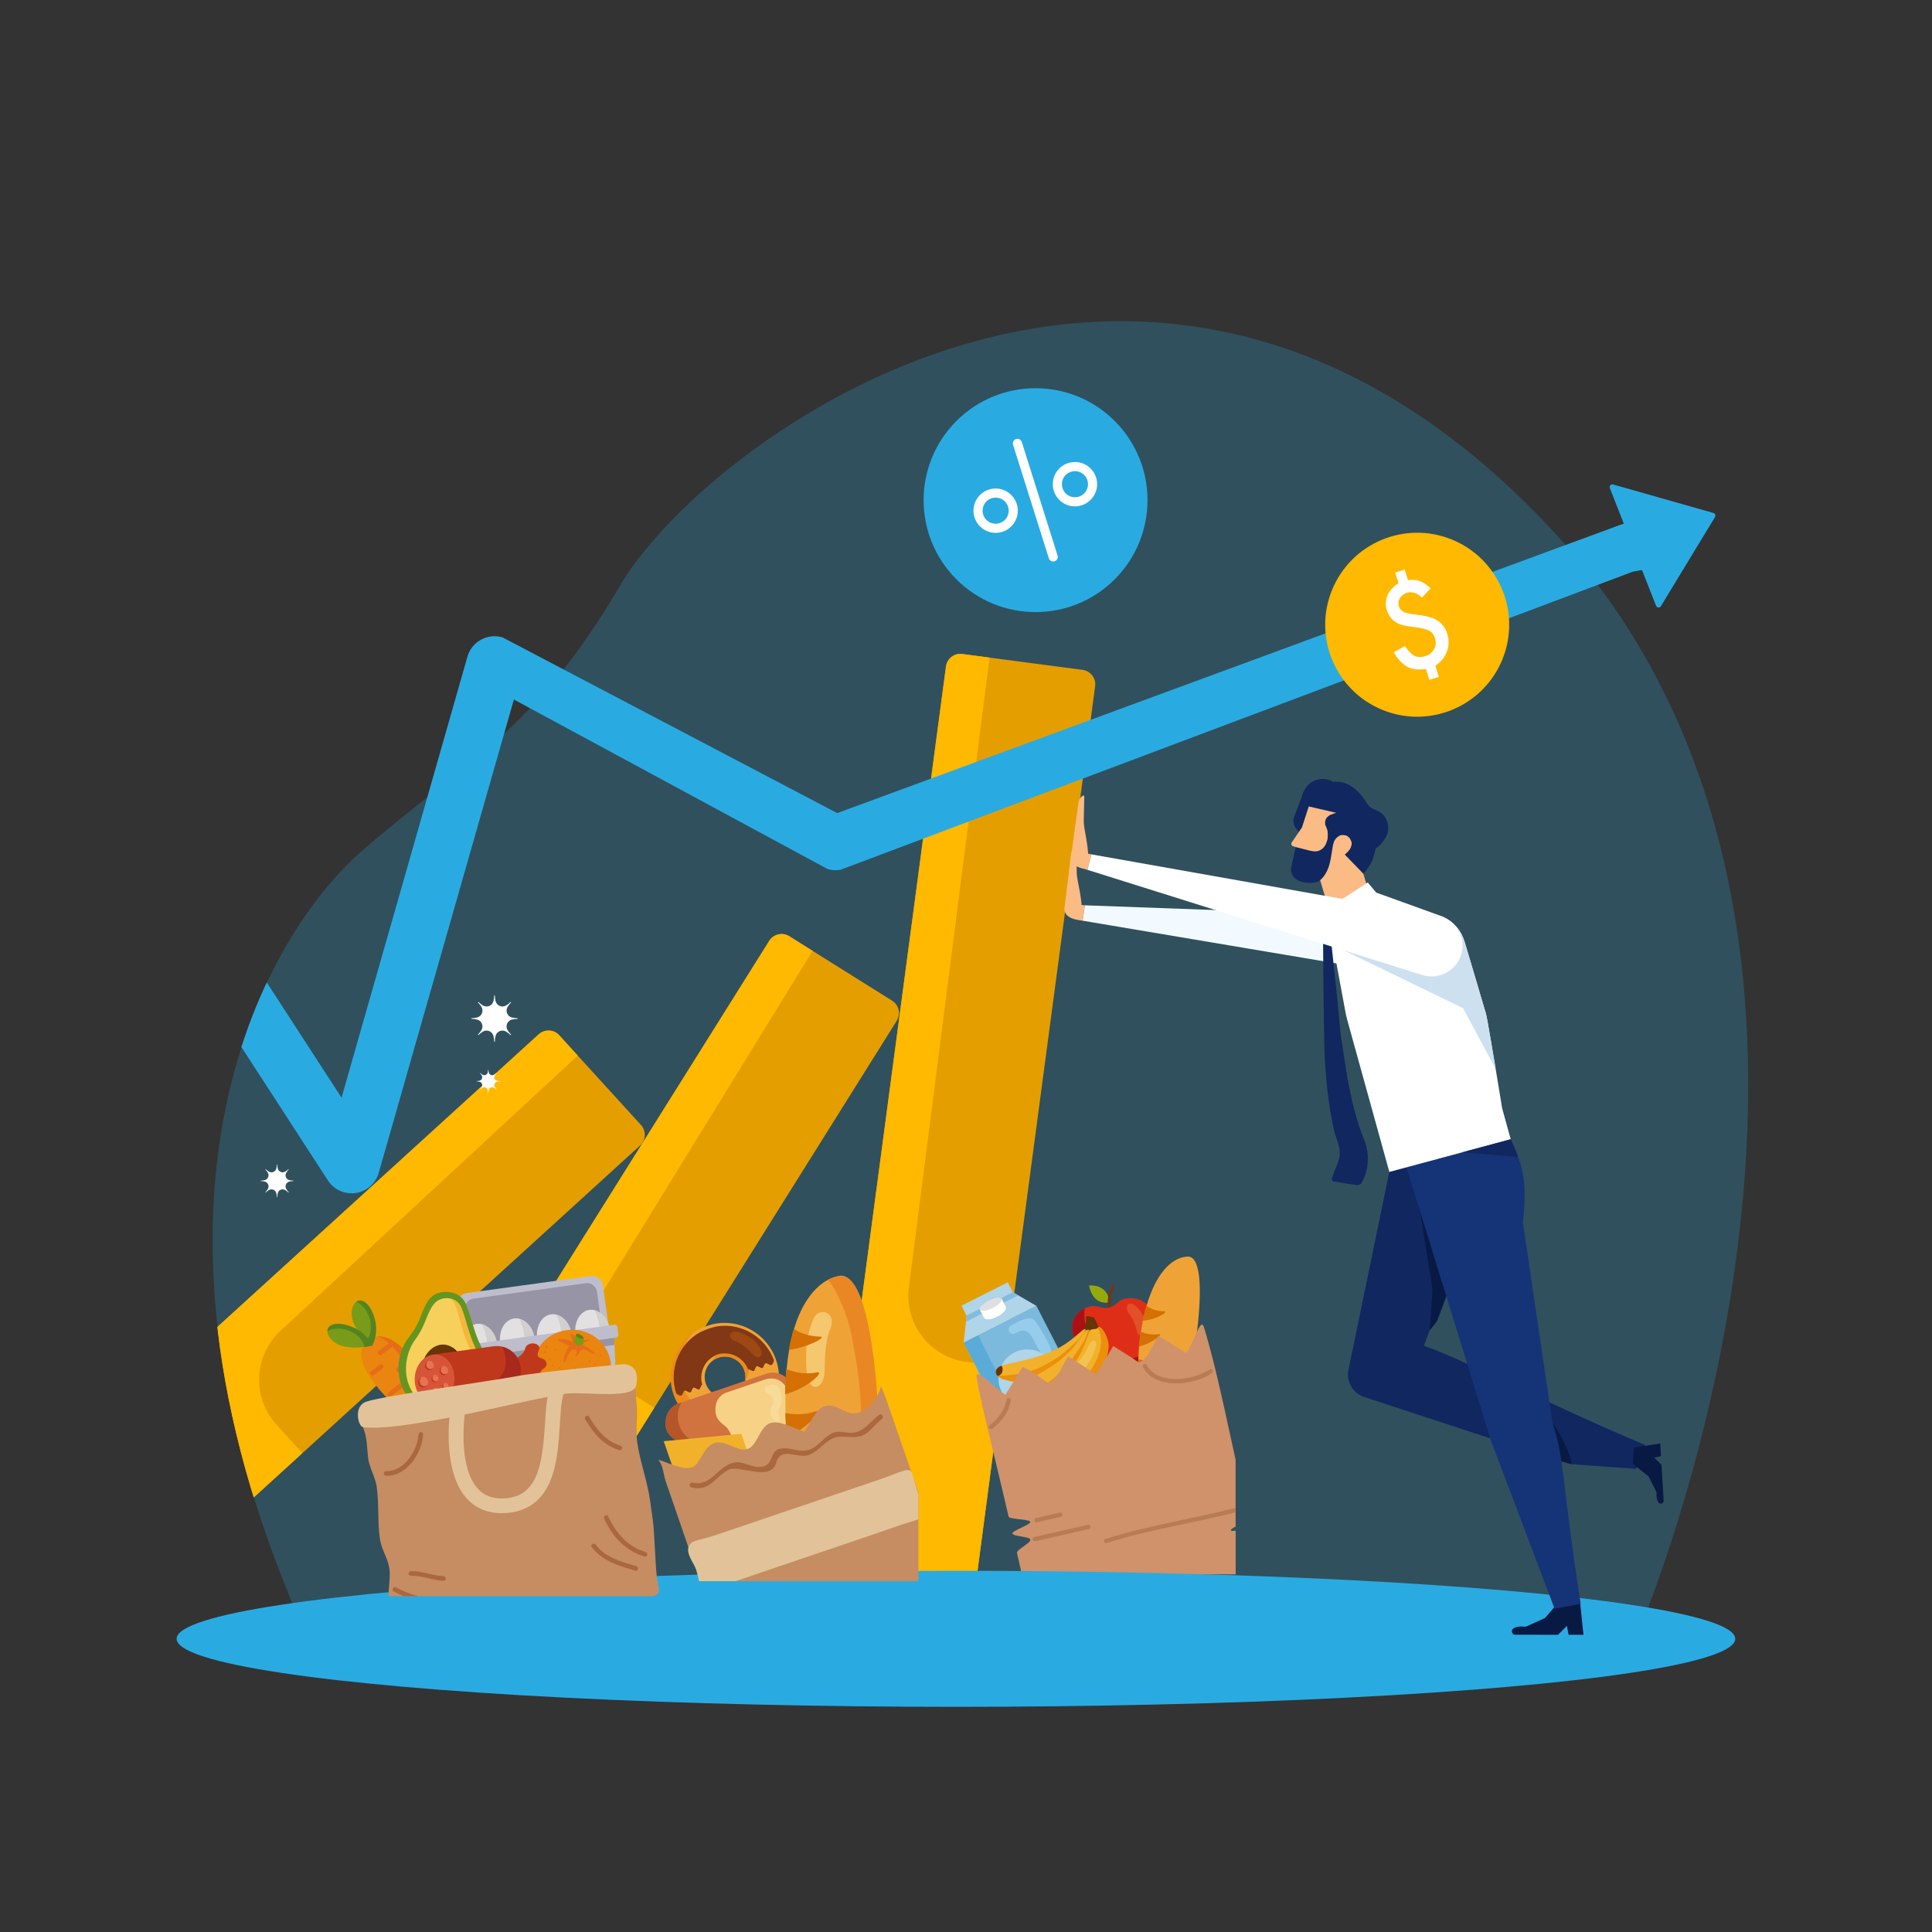 <?xml version="1.0" encoding="UTF-8"?><svg xmlns="http://www.w3.org/2000/svg" xmlns:xlink="http://www.w3.org/1999/xlink" viewBox="0 0 1000 1000"><rect x="0" y="0" width="1000" height="1000" fill="#333333" stroke="none"/><defs><style>.cls-1{fill:#f7d286;}.cls-1,.cls-2,.cls-3,.cls-4,.cls-5,.cls-6,.cls-7,.cls-8,.cls-9,.cls-10,.cls-11,.cls-12,.cls-13,.cls-14,.cls-15,.cls-16,.cls-17,.cls-18,.cls-19,.cls-20,.cls-21,.cls-22,.cls-23,.cls-24,.cls-25,.cls-26,.cls-27,.cls-28,.cls-29,.cls-30,.cls-31,.cls-32,.cls-33,.cls-34,.cls-35,.cls-36,.cls-37,.cls-38,.cls-39,.cls-40,.cls-41,.cls-42,.cls-43,.cls-44,.cls-45,.cls-46,.cls-47,.cls-48,.cls-49,.cls-50,.cls-51,.cls-52,.cls-53,.cls-54,.cls-55,.cls-56,.cls-57,.cls-58,.cls-59,.cls-60,.cls-61,.cls-62,.cls-63{stroke-width:0px;}.cls-2{fill:#ab673e;}.cls-3{fill:#e25029;}.cls-4{fill:#fffffc;}.cls-64{clip-path:url(#clippath);}.cls-5{fill:#cf926b;}.cls-6{fill:none;}.cls-7{fill:#153477;}.cls-8{fill:#84bbdd;}.cls-9{fill:#fabb85;}.cls-10{fill:#ea8725;}.cls-11{fill:#522100;}.cls-12{fill:#081a44;}.cls-13,.cls-50,.cls-57{fill:#fff;}.cls-13,.cls-65{isolation:isolate;}.cls-14{fill:#ffb900;}.cls-15{fill:#a7281c;}.cls-16{fill:#783312;}.cls-17{fill:#f3b83b;}.cls-18{fill:#823815;}.cls-19{fill:#b0d4e8;}.cls-20{fill:#dedfe1;}.cls-21{fill:#a8bbbf;}.cls-22{fill:#e56d18;}.cls-23{fill:#ab1015;}.cls-24{fill:#673506;}.cls-25{fill:#799b1a;}.cls-26{fill:#b87c53;}.cls-27{fill:#f5c76e;}.cls-28{fill:#b45628;}.cls-29{fill:#f2b12b;}.cls-30{fill:#649521;}.cls-31{fill:#5aabd7;}.cls-32{fill:#112760;}.cls-33{fill:#e2c399;}.cls-34{fill:#df2e18;}.cls-35{fill:#e59e00;}.cls-36{fill:#97cdec;}.cls-37{fill:#ed8a1a;}.cls-38{fill:#d2cfcf;}.cls-39{fill:#9c4913;}.cls-40{fill:#f4c24f;}.cls-41{fill:#c58d61;}.cls-42{fill:#f3faff;}.cls-43{fill:#9794a5;}.cls-44{fill:#e87251;}.cls-45{fill:#cde0ef;mix-blend-mode:multiply;}.cls-46{fill:#f7db98;}.cls-47{fill:#7bb9dd;}.cls-48{fill:#55831f;}.cls-49{fill:#f7d05c;}.cls-50{fill-rule:evenodd;}.cls-51{fill:#efa336;}.cls-52{fill:#bebdcc;}.cls-53,.cls-62{fill:#29abe2;}.cls-54{fill:#96a90c;}.cls-55{fill:#c0381c;}.cls-56{fill:#d65538;}.cls-58{fill:#eb8f0d;}.cls-59{fill:#d0733e;}.cls-60{fill:#e2e0e0;}.cls-61{fill:#ea850f;}.cls-62{opacity:.25;}.cls-63{fill:#d57005;}</style><clipPath id="clippath"><path class="cls-6" d="M846.52,848.24s3.39,6.4,7.16-3.5c1.7-4.45,3.88,6.82,19.41-3.06,6.53-4.16-9.16-40.49-6.17-49.95,4.88-15.44,10.12-33.58,15.1-53.79.97-3.92,31.34,17.16,32.02,13.03,4.59-27.88-27.05-34.31-26.03-39.08,19.47-91.28,29.87-214.56-14.24-325.35-6.08-15.26,31.8-110.05,17.8-124.63-67.76-70.59-70.94,30.46-92.46,7.99-205.86-215.01-434.94-40.42-477.96,32.71-9.1,15.47-17.71,28.34-26.12,39.43-9.66,12.74-26.87-26.24-48.4-23.06s-18.71,77.65-28.16,95.74c-5.58,10.67-19.48,15.55-30.39,24.96-55.2,47.64-128.5,188.11-28.84,408.56,385.36-.57,687.29,0,687.29,0Z"/></clipPath></defs><g class="cls-65"><g id="Layer_1"><path class="cls-62" d="M846.62,848.25s158.45-363.32-47.41-578.33c-205.86-215.01-434.94-40.42-477.96,32.71-44.85,76.23-77.88,89.42-133.07,137.06-55.2,47.64-128.5,188.11-28.84,408.56,385.36-.57,687.29,0,687.29,0Z"/><g class="cls-64"><path class="cls-57" d="M267.93,527.02c-1.04,0-2.04-.13-3-.38-1.11-.29-2.02-1.08-2.45-2.14-.44-1.06-.36-2.26.22-3.25.5-.86,1.12-1.66,1.85-2.4l-.24-.24c-.73.73-1.54,1.35-2.4,1.85-.99.58-2.19.66-3.25.22-1.06-.44-1.85-1.35-2.14-2.46-.25-.96-.38-1.96-.38-3h-.35c0,1.04-.13,2.04-.38,3-.29,1.11-1.08,2.02-2.14,2.45-1.06.44-2.26.36-3.25-.22-.86-.5-1.66-1.12-2.4-1.85l-.24.24c.73.73,1.35,1.54,1.85,2.4.58.99.66,2.19.22,3.25-.44,1.06-1.35,1.85-2.46,2.14-.96.25-1.96.38-3,.38v.35c1.04,0,2.04.13,3,.38,1.11.29,2.02,1.08,2.45,2.14.44,1.06.36,2.26-.22,3.25-.5.86-1.12,1.66-1.85,2.4l.24.24c.73-.73,1.54-1.35,2.4-1.85.99-.58,2.19-.66,3.25-.22s1.85,1.35,2.14,2.46c.25.96.38,1.96.38,3h.35c0-1.04.13-2.04.38-3,.29-1.11,1.08-2.02,2.14-2.45,1.06-.44,2.26-.36,3.25.22.86.5,1.66,1.12,2.4,1.85l.24-.24c-.73-.73-1.35-1.54-1.85-2.4-.58-.99-.66-2.19-.22-3.25.44-1.06,1.35-1.85,2.46-2.14.96-.25,1.96-.38,3-.38v-.35Z"/><path class="cls-57" d="M151.84,611.08c-.73,0-1.44-.09-2.11-.27-.78-.2-1.42-.76-1.73-1.51-.31-.74-.25-1.59.15-2.29.35-.6.79-1.17,1.3-1.69l-.17-.17c-.52.52-1.08.95-1.69,1.3-.7.41-1.54.46-2.29.15s-1.3-.95-1.51-1.73c-.18-.67-.27-1.38-.27-2.11h-.24c0,.73-.09,1.44-.27,2.11-.2.78-.76,1.42-1.51,1.73-.74.31-1.59.25-2.29-.15-.6-.35-1.17-.79-1.69-1.3l-.17.17c.52.52.95,1.08,1.3,1.69.41.7.46,1.54.15,2.29-.31.74-.95,1.3-1.73,1.51-.67.18-1.38.27-2.11.27v.24c.73,0,1.44.09,2.11.27.78.2,1.42.76,1.73,1.51s.25,1.59-.15,2.29c-.35.6-.79,1.17-1.3,1.69l.17.17c.52-.52,1.08-.95,1.69-1.3.7-.41,1.54-.46,2.29-.15s1.3.95,1.51,1.73c.18.67.27,1.38.27,2.11h.24c0-.73.09-1.44.27-2.11.2-.78.76-1.42,1.51-1.73.74-.31,1.59-.25,2.29.15.6.35,1.17.79,1.69,1.3l.17-.17c-.52-.52-.95-1.08-1.3-1.69-.41-.7-.46-1.54-.15-2.29.31-.74.95-1.3,1.73-1.51.67-.18,1.38-.27,2.11-.27v-.24Z"/><path class="cls-35" d="M560.36,346.73c4.13.55,7.03,4.32,6.48,8.45l-46.94,352.38-16.47,124.68c-.55,4.13-4.34,7.03-8.47,6.48l-62.28-8.22c-4.13-.55-7.03-4.34-6.48-8.47l63.43-477.04c.55-4.13,4.32-7.03,8.45-6.48l14.11,1.87,48.17,6.35Z"/><path class="cls-14" d="M519.91,707.56l-16.47,124.68c-.55,4.13-4.34,7.03-8.47,6.48l-62.28-8.22c-4.13-.55-7.03-4.34-6.48-8.47l63.43-477.04c.55-4.13,4.32-7.03,8.45-6.48l14.11,1.87-41.77,326.11c-2.32,18.78,10.91,35.92,29.67,38.42l19.81,2.64Z"/><path class="cls-35" d="M461.77,517.96c3.53,2.21,4.6,6.85,2.39,10.38l-125.51,200.35-66.78,106.57c-2.21,3.53-6.87,4.59-10.4,2.38l-53.24-33.35c-3.53-2.21-4.59-6.87-2.38-10.4l192.3-306.89c2.21-3.53,6.85-4.6,10.38-2.39l12.06,7.56,41.18,25.78Z"/><path class="cls-14" d="M338.65,728.68l-66.78,106.57c-2.21,3.53-6.87,4.59-10.4,2.38l-53.24-33.35c-3.53-2.21-4.59-6.87-2.38-10.4l192.3-306.89c2.21-3.53,6.85-4.6,10.38-2.39l12.06,7.56-109.89,178.6c-9.91,16.11-5,37.21,11.02,47.27l16.92,10.64Z"/><path class="cls-35" d="M331.78,582.29c2.8,3.08,2.59,7.84-.49,10.64l-174.77,159.21-92.98,84.68c-3.08,2.8-7.85,2.57-10.65-.51l-42.31-46.44c-2.8-3.08-2.57-7.85.5-10.65l267.75-243.86c3.08-2.8,7.84-2.59,10.64.49l9.58,10.53,32.72,35.91Z"/><path class="cls-14" d="M156.51,752.14l-92.98,84.68c-3.08,2.8-7.85,2.57-10.65-.51l-42.31-46.44c-2.8-3.08-2.57-7.85.5-10.65l267.75-243.86c3.08-2.8,7.84-2.59,10.64.49l9.58,10.53-153.88,142.46c-13.88,12.85-14.82,34.49-2.1,48.5l13.44,14.8Z"/><path class="cls-57" d="M258.71,559.56c-.52,0-1.02-.07-1.5-.19-.55-.15-1.01-.54-1.23-1.07-.22-.53-.18-1.13.11-1.62.25-.43.56-.83.92-1.2l-.12-.12c-.37.37-.77.67-1.2.92-.49.29-1.1.33-1.62.11s-.92-.67-1.07-1.23c-.13-.48-.19-.98-.19-1.5h-.17c0,.52-.07,1.02-.19,1.5-.15.55-.54,1.01-1.07,1.23-.53.22-1.13.18-1.62-.11-.43-.25-.83-.56-1.2-.92l-.12.12c.37.37.67.77.92,1.2.29.49.33,1.1.11,1.62s-.67.92-1.23,1.07c-.48.13-.98.19-1.5.19v.17c.52,0,1.02.07,1.5.19.55.15,1.01.54,1.23,1.07.22.53.18,1.13-.11,1.62-.25.43-.56.83-.92,1.2l.12.12c.37-.37.77-.67,1.2-.92.49-.29,1.1-.33,1.62-.11.53.22.92.67,1.07,1.23.13.48.19.98.19,1.5h.17c0-.52.07-1.02.19-1.5.15-.55.54-1.01,1.07-1.23.53-.22,1.13-.18,1.62.11.43.25.83.56,1.2.92l.12-.12c-.37-.37-.67-.77-.92-1.2-.29-.49-.33-1.1-.11-1.62.22-.53.67-.92,1.23-1.07.48-.13.98-.19,1.5-.19v-.17Z"/><path class="cls-53" d="M-46.53,495.15l124.58-56.36c6.58-3,14.35-.7,18.28,5.35l80.45,124.03,22.39-78.44,5.92-20.7,36.85-129.13c1.07-3.74,3.58-6.89,6.99-8.78,3.43-1.87,7.44-2.32,11.18-1.21l173.23,90.95,427.4-157.32,5,28.77-9.75,1.69-8.16,1.42-2.61.45-410.23,154.34c-2.2.39-4.46.25-6.62-.39l-162.39-87.76-40.48,141.77-5.92,20.68-9.77,34.25-5.24,18.4-8.55,29.9c-1.56,5.51-6.21,9.6-11.88,10.43-.72.12-1.44.16-2.16.16-4.91,0-9.54-2.45-12.25-6.66l-11.31-17.44-8.72-13.45-71.06-109.55-128.16,58"/><path class="cls-53" d="M887.69,267.58c.23-.37.26-.83.11-1.23-.16-.4-.5-.71-.91-.83l-51.99-14.76c-.51-.14-1.05.01-1.41.4-.35.39-.46.95-.26,1.44l23.95,60.96c.19.49.65.83,1.17.88.53.05,1.03-.21,1.31-.66l28.05-46.2Z"/></g><path class="cls-47" d="M536.39,675.78l27.8,54.26c.5.99.11,2.2-.89,2.7l-34.05,17.18c-.99.5-2.21.11-2.72-.88l-27.8-54.27,37.66-19Z"/><path class="cls-36" d="M539.46,700.72c-2.12-1.89-3.55-5.94-5.78-9.42-2.23-3.47-5.04-2.89-8.13-1.22-3.1,1.68-4.65-2.74-2.39-3.9,1.52-.78,9.42-5.87,12.18-2.89,2.77,2.98,7.81,12.48,8.59,14.89.78,2.41-1.77,4.93-4.47,2.53Z"/><polygon class="cls-19" points="500.33 681.04 524.32 668.94 521.64 663.71 497.66 675.81 500.33 681.04"/><path class="cls-31" d="M506.35,690.93c2.36,5.42,15.3,30.9,20.04,37.41,4.26,5.85,8.59,8.34,15.5,5.74,6.7-2.52,13.1-6.15,19.49-9.51l2.81,5.47c.5.99.11,2.2-.89,2.7l-34.05,17.18c-.99.5-2.21.11-2.72-.88l-27.8-54.27,7.62-3.84Z"/><polygon class="cls-19" points="498.8 694.88 536.39 675.88 524.26 668.85 500.3 680.97 498.8 694.88"/><polygon class="cls-8" points="499.96 684.15 500.3 680.97 524.26 668.85 527.06 670.47 499.96 684.15"/><path class="cls-4" d="M509.24,682.01c.67,1.32,3.76,1.1,6.89-.48,3.13-1.58,5.13-3.93,4.45-5.24-.67-1.31-3.76-1.1-6.89.48-3.13,1.58-5.12,3.93-4.45,5.25Z"/><polygon class="cls-4" points="509.2 681.92 520.5 676.22 518.45 672.2 507.14 677.9 509.2 681.92"/><path class="cls-20" d="M507.17,677.95c.55,1.06,3.51.65,6.64-.93,3.12-1.58,5.21-3.72,4.67-4.78-.55-1.06-3.52-.65-6.64.92-3.13,1.58-5.21,3.72-4.67,4.78Z"/><path class="cls-19" d="M518.54,720.64c3.9,7.62,13.12,10.74,20.58,6.97,7.47-3.77,10.36-12.99,6.46-20.61-3.9-7.62-13.12-10.74-20.58-6.97-7.47,3.77-10.36,12.99-6.45,20.61Z"/><path class="cls-54" d="M574.43,674.02s-8.35,2.66-10.77-8.62c0,0,9.31-1.37,10.77,8.62Z"/><path class="cls-16" d="M574.9,679.94l.22-.03c.39-.12.61-.53.49-.92-.03-.08-2.31-7.65,1.42-13.03.23-.33.15-.79-.19-1.02-.33-.23-.8-.15-1.03.19-4.14,5.97-1.72,13.97-1.61,14.3.1.32.39.52.71.52Z"/><path class="cls-34" d="M568.15,676.26c3.24,1.04,5,.75,5.76.58.76-.17,2.65-.64,5.04-3.04,3.06-3.06,16.52-3.7,17.89,8.69,1.36,12.4-4.6,23.78-8.85,24.93-2.89.79-10.23,2.46-13.18,3.01-4.34.8-14.7-6.86-18.92-18.6-4.22-11.74,7.51-17.09,12.27-15.57Z"/><path class="cls-23" d="M561.42,677.24c-.91,6.9,1.46,14.44,5.89,19.63,6.74,7.89,18.11,8.03,26.78,3.28-1.81,4.01-4.14,6.74-6.11,7.27-2.89.79-10.23,2.46-13.18,3.01-4.34.8-14.7-6.86-18.92-18.6-2.72-7.55,1.16-12.45,5.54-14.59Z"/><path class="cls-3" d="M593.94,687.29s-.22-5.86-6.08-11.19c-3.41-3.1-6-.22-3.8,3.25,1.22,1.93,3.5,4.99,4.4,9.79.75,4.01,6.36,1.21,5.48-1.86Z"/><path class="cls-24" d="M560.29,688.69s1.86-2.45,2.02-5.74c.15-3.3,2.04-.45,3.03.01,1,.47.06,3.78.26,6.05.2,2.26-2.51.83-5.31-.32Z"/><path class="cls-29" d="M560.6,688.33c-9.25,7.85-14.1,12.7-39.82,17.79-6.68,1.32-6.93,6.21-1.15,7.87,5.12,1.47,29.81,7.83,45.16-14.48,2.52-3.65,2.32-11.75.23-10.71-1.36.68-3.07-1.62-4.42-.48Z"/><path class="cls-58" d="M524.77,711.5c5.18-.62,10.11-1.99,14.77-4.32,4.46-2.23,8.81-4.81,12.49-8.19,3.35-3.07,7.34-6,9.41-10.12.15-.29.22-.57.25-.85,1.11.15,2.31,1.28,3.32.78,2.09-1.05,2.29,7.05-.23,10.71-15.35,22.31-40.03,15.95-45.16,14.48-1.57-.45-2.69-1.14-3.36-1.93,2.89.07,5.84-.24,8.5-.56Z"/><path class="cls-24" d="M518.4,710.89c-.51.61-1.18,1.1-1.93,1.39-1.82-1.59-1.35-4.28,1.84-5.38.96.75.72,3.23.09,3.98Z"/><path class="cls-24" d="M561.66,689.36s1.25-2.95.56-6.32c-.7-3.38,1.94-.98,3.07-.76,1.13.22,1.03,3.81,1.82,6.05.79,2.24-2.32,1.48-5.45,1.03Z"/><path class="cls-29" d="M561.88,688.92c-7.34,10.29-11,16.43-35.7,28.1-6.42,3.03-5.42,8.04.86,8.25,5.57.19,32.18.36,41.97-26.11,1.61-4.33-.68-12.48-2.53-10.89-1.2,1.03-3.53-.85-4.59.64Z"/><path class="cls-58" d="M531.6,721.46c5.08-1.94,9.71-4.58,13.84-8.12,3.94-3.39,7.68-7.11,10.53-11.46,2.6-3.95,5.88-7.93,6.92-12.62.08-.33.08-.63.03-.92,1.16-.13,2.67.71,3.56-.05,1.85-1.59,4.14,6.56,2.53,10.89-9.79,26.46-36.4,26.3-41.97,26.11-1.7-.06-3.01-.47-3.89-1.1,2.94-.67,5.85-1.73,8.46-2.72Z"/><path class="cls-24" d="M524.99,722.45c-.36.74-.92,1.41-1.59,1.9-2.25-1.15-2.46-3.99.48-5.9,1.17.51,1.56,3.09,1.12,4.01Z"/><path class="cls-24" d="M563.93,689.5s.44-3.17-1.12-6.25c-1.55-3.09,1.62-1.45,2.77-1.52,1.14-.08,1.99,3.41,3.34,5.38,1.34,1.96-1.86,2.02-4.99,2.39Z"/><path class="cls-29" d="M564.03,689.02c-4.4,11.83-6.32,18.7-27.13,36.34-5.4,4.58-3.13,9.16,2.99,7.75,5.42-1.25,31.17-7.95,33.69-36.03.41-4.59-3.92-11.88-5.29-9.87-.89,1.31-3.63.09-4.27,1.8Z"/><path class="cls-58" d="M544.26,729.45c5.26-3.62,10.17-7.85,14.46-12.57,6.56-7.22,14.75-19.68,9.53-29.61l.04-.05c1.37-2.01,5.93,5.44,5.51,10.03-2.53,28.08-28.5,34.61-33.92,35.86-.66.15-1.27.22-1.83.24,2.11-1.08,4.13-2.47,6.2-3.9Z"/><path class="cls-24" d="M537.17,730.91c-.15.81-.51,1.6-1.04,2.24-2.48-.52-3.42-3.22-1.09-5.82,1.26.19,2.31,2.58,2.12,3.58Z"/><path class="cls-40" d="M561.7,707.83s3.62-3.58,5.5-11.03c.81-3.22-2.01-4.09-3.61-.59-.89,1.94-2.45,5.39-5.05,8.21-2.6,2.82,1.21,5.67,3.16,3.41Z"/><path class="cls-51" d="M614.01,650.5s-18.14-.62-23.89,41.83c-4.77,35.13,9.63,61.39,18.16,45.93,7.41-13.41,21.15-90.97,5.73-87.76Z"/><path class="cls-63" d="M593.36,675.93c2.23,1.36,5.37,2.85,9.13,2.77,2.98-.06-3.9,4.47-11.01,4.88.57-2.77,1.2-5.32,1.88-7.64Z"/><path class="cls-63" d="M590,692.32c.14-1.02.29-2.01.45-2.98,2.42.91,5.67,1.74,9.08,1.26,3.69-.52-3.58,4.81-10.05,6.39.14-1.54.31-3.1.52-4.67Z"/><path class="cls-63" d="M589.1,703.55c2.51.62,5.84,1.06,9.28-.08,2.85-.93-2.45,5.47-9.17,7.9-.14-2.51-.19-5.12-.12-7.82Z"/><path class="cls-63" d="M589.53,715.26c2.59.17,5.94.02,9.05-1.43,3.41-1.58-2.12,5.82-7.89,9.15-.49-2.41-.88-4.99-1.16-7.72Z"/><path class="cls-5" d="M639.57,792.28v22.61h-110.67c-.43-1.93-.83-3.71-1.01-4.48-.51-2.21-1.01-4.42-1.52-6.63-.37-1.59,7.33-5.25,6.96-6.85-.41-1.77-8.87-1.48-9.28-3.26-.31-1.34,9.54-4.57,9.24-5.91-.36-1.56-10.88-1.23-11.24-2.79-1.06-4.63-.87-3.6-1.93-8.23-4.88-21.29-12.71-51.47-14.64-63.89-.89-5.7,9.97,6.05,14.94,9.05,2.96-4.78,5.91-9.57,8.86-14.34,3.58,1.28,7.25,4.1,10.4,6.31,2.59,1.81,3.05,2.85,5.6.37,3.13-3.05,5.24-8.46,7.54-12.18,4.82,3.05,9.64,6.1,14.45,9.16,2.98-4.82,6.21-9.56,8.93-14.51,0,.01,9.59,5.97,10.33,6.49,2.59,1.81,3.05,2.85,5.6.37,3.13-3.05,5.24-8.46,7.54-12.19-.01.03,13.13,8.42,14.42,9,3.28-4.04,7.23-18.74,8.96-13.73,1.06,3.1,4.05,14.12,5.64,20.59,1.76,7.17,3.4,14.37,5,21.58,1.98,8.92,3.9,17.86,5.87,26.79v34.55c-1.48.74-2.59,1.44-2.45,2.04.06.25,1.07.21,2.45.09Z"/><path class="cls-26" d="M535.27,795.57c9.27-2.11,18.54-4.23,27.81-6.34,1.42-.32,2.02,1.83.6,2.16-9.27,2.11-18.54,4.23-27.81,6.34-1.41.32-2.02-1.84-.6-2.16Z"/><path class="cls-26" d="M536.22,785.74c4.09-.93,8.18-1.86,12.27-2.79,1.42-.32,2.01,1.83.6,2.16-4.09.93-8.18,1.86-12.26,2.79-1.42.32-2.02-1.83-.6-2.16Z"/><path class="cls-26" d="M572.15,796.54c21.96-6.92,44.79-10.31,67.07-15.98l.35-.02v2.23c-22.21,5.62-44.95,9.02-66.82,15.91-1.39.44-1.98-1.72-.6-2.16Z"/><path class="cls-26" d="M593.48,706.45c5.62,10.71,24.39,8.07,32.74,2.31,1.19-.83,2.32,1.11,1.14,1.93-9.36,6.47-29.6,8.76-35.82-3.11-.67-1.28,1.27-2.41,1.94-1.13Z"/><path class="cls-26" d="M523.22,724.96c-1.34,6.32-4.5,10.48-9.5,14.49-1.12.9-2.72-.67-1.59-1.58,4.7-3.76,7.65-7.54,8.92-13.5.3-1.41,2.47-.81,2.18.6Z"/><ellipse id="Ellipse_153" class="cls-53" cx="494.79" cy="848.24" rx="403.37" ry="35.21"/><path class="cls-21" d="M390.25,723.97c-.81,0-1.6.34-2.15.97l-23.47,26.58c-1.04,1.18-.92,2.97.27,4,1.19,1.03,2.99.91,4.03-.26l22.29-25.24,35.16,9.64c1.51.42,3.09-.47,3.51-1.98.42-1.51-.47-3.07-1.99-3.49l-36.88-10.11c-.25-.07-.51-.1-.76-.1Z"/><path class="cls-51" d="M366.18,686.19c14.57-4.92,30.46,2.99,35.5,17.68,5.03,14.69-2.7,30.58-17.27,35.5-14.57,4.92-30.47-2.99-35.5-17.68-5.03-14.69,2.7-30.58,17.27-35.5ZM378.75,722.84c5.52-1.86,8.44-7.88,6.54-13.44-1.9-5.56-7.93-8.56-13.44-6.69-5.52,1.86-8.44,7.88-6.53,13.44,1.9,5.56,7.92,8.55,13.44,6.69Z"/><path class="cls-37" d="M358.43,690.26c-6.27,6.85-8.68,16.87-5.43,26.35,4.73,13.8,19.67,21.24,33.37,16.62,8.5-2.87,14.52-9.71,16.73-17.79-.92,10.69-8.03,20.48-18.79,24.11-14.57,4.92-30.7-3.24-35.74-17.92-4.04-11.8.49-24.32,9.85-31.37Z"/><path class="cls-37" d="M385.76,714.28c.22-1.59.08-3.25-.48-4.88-1.9-5.56-7.93-8.56-13.44-6.69-1.25.42-2.35,1.06-3.3,1.85,1.02-2.64,3.14-4.81,6.02-5.79,5.18-1.75,10.84,1.06,12.63,6.29,1.12,3.26.47,6.68-1.43,9.22Z"/><path class="cls-18" d="M371.55,686.47c6-.87,12.23.45,17.46,3.58,5.31,3.17,9.43,8.14,11.58,13.96,0,0-.11,2.11-1.5,2.58-.66.22-2.01-1.22-2.85-.94-.71.24-.89,2.2-1.68,2.47-.73.25-2.08-1.2-2.85-.93-.76.25-.93,2.21-1.69,2.46-.77.26-2.11-1.18-2.85-.93l-.08-.2c-1.79-4.41-6-7.52-10.71-7.93,0,0-2.52-.37-4.93.45-2.39.8-4.4,2.71-4.4,2.71-3.48,3.17-4.91,8.18-3.62,12.76l.06.21c-.74.25-.92,2.21-1.68,2.47-.76.25-2.1-1.19-2.85-.94-.77.26-.95,2.22-1.68,2.47-.79.26-2.14-1.18-2.85-.94-.85.29-1.03,2.24-1.69,2.46-1.39.47-2.77-1.13-2.77-1.13-1.88-5.91-1.66-12.35.6-18.07,2.22-5.65,6.36-10.44,11.63-13.41,0,0,5.18-2.55,9.33-3.15Z"/><path class="cls-39" d="M393.72,698.39c-1.25-2.48-3.56-6.07-10.99-8.72-5.01-1.79-6.78,2.59-2.39,4.41,2.2.91,6.07,3.07,9.1,6.7,3.02,3.62,5.93.9,4.28-2.38Z"/><path class="cls-59" d="M344.75,734.12c1.16-5.97,6.43-7.69,6.43-7.69l46.23-15.68s5.83-1.71,10.25,3.03c5.28,5.66,3.51,8.22,2.31,12.35-1.2,4.13,4.47,18.42,6.67,24.37,2.2,5.95-4.12,7.2-6.94,8.16l-38.71,13.13c-2.82.96-8.58,3.81-10.51-2.23-1.93-6.04-6.26-20.79-9.76-23.32-3.49-2.53-7.34-5-5.97-12.1Z"/><path class="cls-28" d="M344.75,734.12c1.16-5.97,6.43-7.69,6.43-7.69l1.54-.52c-1.23,2.16-1.93,4.65-1.9,7.34.07,4.77,2.19,8.43,5.78,11.48,1.63,1.38,3.3,2.74,4.21,4.71,1.06,2.28,1.79,4.67,2.47,7.09.64,2.27,1.22,4.63,2.05,6.84.73,1.93,1.99,3.5,4.17,3.76,2.27.28,36.05-12.86,47.14-16.64h0c2.2,5.95-4.12,7.2-6.94,8.16l-38.71,13.13c-2.82.96-8.58,3.81-10.51-2.23-1.93-6.04-6.26-20.79-9.76-23.32-3.49-2.53-7.34-5-5.97-12.1Z"/><path class="cls-1" d="M407.43,756.64c2.35-.8,7.63-1.79,5.67-7.11-1.96-5.32-6.98-18.1-6.04-21.74.93-3.64,3.06-6.39-1.48-11.5-3.79-4.29-9.36-2.36-9.36-2.36l-20.5,6.96s-4.4,1.43-5.26,6.71c-1.02,6.27,2.26,8.53,5.24,10.84,2.98,2.31,6.89,15.47,8.62,20.86,1.73,5.39,6.52,2.97,8.87,2.18l14.24-4.83Z"/><path class="cls-46" d="M403.13,732.71c-.49-1.2-.7-2.06.86-5.1,1.57-3.04.46-11.58-4.39-10.98-4.85.61-4.54,3.53-1.5,5.01,3.04,1.48,2.68,4.76,1.19,6.74-1.5,1.98.03,5.66,1.63,7.02,1.28,1.09,3.36.13,2.21-2.7Z"/><path class="cls-51" d="M432.69,660.85s-29.75,4.58-25.84,75.53c3.23,58.71,34.91,97.05,43.97,69.23,7.86-24.14,5.99-154.73-18.13-144.75Z"/><path class="cls-27" d="M421.03,682.82s-5.46,10.13-3.31,28.25c1.2,10.14,8.54,8.25,9.09-.87.31-5.06-.3-14.3,3.05-22.76,3.35-8.46-6.41-11.31-8.82-4.63Z"/><path class="cls-10" d="M429.12,806.68c7.11-4.9,11.17-11.99,14.09-19.83,4.83-12.91,3.68-27.87,3.14-41.29-.56-14.01-.87-28.15-3.37-41.99-1.28-7.1-2.29-14.28-4.54-21.16-4.18-12.81-9.16-19.28-9.89-19.99,2.48-1.32,4.13-1.58,4.13-1.58,24.13-9.97,26.34,120.47,18.48,144.61-4.14,12.71-13.34,11.75-22.05,1.22Z"/><path class="cls-63" d="M410.89,687.77c2.99,2.15,7.55,3.94,13.7,4.05,3.51.07-5.8,5.4-16.29,6.96.72-4.1,1.6-7.75,2.6-11.01Z"/><path class="cls-63" d="M406.99,708.66c4.07,1.52,9.65,2.98,15.75,1.69,4.85-1.03-4.95,8.47-16.41,11.34.06-4.69.29-9.03.66-13.03Z"/><path class="cls-63" d="M406.67,736.39c-.09-1.71-.16-3.36-.22-4.99,4.24.74,9.79,1.08,15.2-.75,5.85-1.98-4.34,8.94-14.38,13.51-.26-2.55-.46-5.14-.61-7.77Z"/><path class="cls-63" d="M408.71,754.96c4.28.23,9.84-.08,15.1-2.98,4.35-2.4-2.26,9.66-12.45,15.7-1.02-4.05-1.92-8.29-2.65-12.72Z"/><path class="cls-63" d="M413.07,773.92c4.27-.52,9.68-1.8,14.29-5.12,5.06-3.64-1.63,10.13-9.99,17.34-1.55-3.78-3-7.86-4.3-12.23Z"/><polygon class="cls-29" points="350.01 764.73 390.18 760.9 383.72 742.14 343.55 745.96 350.01 764.73"/><path class="cls-41" d="M475.36,818.42h-113c-5.94-17.24-11.88-34.47-17.8-51.71-1.2-3.51-1.31-8.32-3.86-11.21,5.24,1.54,16.09,7.33,19.82,2.34,3.99-5.34,6.1-13.41,14.56-10.74,2.93.92,6.49,2.9,9.51,3.14,7.75.63,7.65-12.2,14.71-13.81,5.01-1.14,12.29,3.22,17.08,4.55.13.04,4.28-7.23,4.74-7.9,2.33-3.41,4.78-6.17,9.32-5.49,3.55.53,6.28,3.18,9.81,3.81,7.6,1.36,14.42-7.5,15.74-13.98.83,2.31,2.03,4.8,2.87,7.22,1.21,3.52,2.42,7.05,3.64,10.57,2.44,7.07,4.88,14.15,7.32,21.23,1.85,5.38,3.69,10.77,5.54,16.15v45.84Z"/><path class="cls-2" d="M456.43,734.5c-3.55,2.59-6.32,7.23-10.64,8.7-4.77,1.62-10.04-.72-14.51,1.17-4.9,2.08-7.61,6.96-12.93,8.81-5.54,1.92-14.2-4.81-16.6,4-2.7,9.93-19.5.88-24.53,3.52-7.32,3.83-9.72,11.46-19.32,9.19-1.63-.38-.94-2.87.69-2.48,9.58,2.27,12.89-8.7,21.33-10.37,5.07-1.01,9.34,3.2,14.75,2.09,5.86-1.2,3.67-7.7,8.59-9.12,5.01-1.45,9.33,1.71,14.4.7,5.61-1.12,8.53-6.95,13.62-9.11,2.63-1.12,5.88-.11,8.61.03,6.93.33,10.3-5.74,15.24-9.34,1.35-.98,2.64,1.25,1.31,2.22Z"/><path class="cls-33" d="M475.36,786.43c-3.16,1.07-6.47,1.96-9.53,3.01-4.75,1.64-9.49,3.31-14.25,4.92-17.99,6.09-35.99,12.2-53.98,18.31-5.26,1.78-10.52,3.57-15.78,5.35-.4.13-.8.26-1.2.39h-18.76c-.6-2.13-.98-4.42-1.51-5.98-1.22-3.59-5.73-8.41-3.65-12.49,1.1-2.17,4.41-2.79,6.67-3.33,2.99-.72,5.83-1.64,8.75-2.63,7.54-2.57,15.08-5.12,22.62-7.67,11.11-3.77,22.22-7.54,33.32-11.3,9.67-3.28,19.34-6.56,29.02-9.84,3.55-1.21,7.18-2.91,10.75-3.95,4.08-1.19,4.39,1.28,5.14,4.22.69,2.69,1.52,5.37,2.4,8.04v12.97Z"/><path class="cls-52" d="M315.7,691.38l-3.62-25.99c-.43-3.12-3.27-5.32-6.35-4.9l-64.18,8.8c-3.07.42-5.21,3.3-4.77,6.42l3.62,25.99,75.3-10.32Z"/><path class="cls-43" d="M312.22,691.86l-3.23-23.21c-.4-2.84-2.98-4.83-5.76-4.44l-58.24,7.98c-2.79.38-4.73,2.99-4.33,5.83l3.23,23.21,68.33-9.37Z"/><path class="cls-60" d="M257.04,695.4c.87,6.27-2.35,11.89-7.19,12.55-4.84.66-9.47-3.88-10.35-10.15-.87-6.27,2.35-11.89,7.19-12.55,4.84-.67,9.47,3.88,10.34,10.15Z"/><path class="cls-38" d="M249.4,685.41c4.21,8.73,4.44,21.13-5.39,20.78,1.73,1.37,3.77,2.05,5.85,1.77,4.84-.66,8.39-5.86,7.46-12.57-.77-5.53-4.16-9.01-7.91-9.97Z"/><path class="cls-60" d="M276.44,692.58c.87,6.27-2.34,11.89-7.19,12.55-4.84.66-9.47-3.88-10.35-10.15-.87-6.27,2.35-11.89,7.19-12.55,4.84-.66,9.47,3.88,10.34,10.15Z"/><path class="cls-38" d="M268.79,682.59c4.21,8.74,4.44,21.13-5.39,20.78,1.73,1.36,3.77,2.05,5.85,1.76,4.84-.66,8.39-5.86,7.46-12.57-.77-5.53-4.16-9.01-7.92-9.97Z"/><path class="cls-60" d="M295.57,690.44c.87,6.27-2.34,11.89-7.18,12.55-4.84.66-9.47-3.88-10.34-10.15-.87-6.27,2.35-11.89,7.19-12.55,4.84-.67,9.47,3.88,10.34,10.15Z"/><path class="cls-38" d="M287.93,680.46c4.21,8.73,4.44,21.12-5.39,20.78,1.72,1.36,3.76,2.05,5.85,1.76,4.84-.66,8.39-5.86,7.46-12.57-.77-5.53-4.16-9.01-7.92-9.96Z"/><path class="cls-60" d="M315.4,688.14c.87,6.27-2.34,11.89-7.19,12.55-4.84.67-9.47-3.88-10.34-10.15-.87-6.27,2.35-11.89,7.18-12.55,4.84-.66,9.47,3.88,10.34,10.15Z"/><path class="cls-38" d="M307.75,678.15c4.21,8.73,4.45,21.12-5.38,20.78,1.72,1.37,3.77,2.05,5.84,1.76,4.85-.66,8.4-5.86,7.46-12.57-.77-5.53-4.16-9.01-7.92-9.96Z"/><path class="cls-52" d="M238.43,701.71s2.39,8.36,3.56,13.54c.68,3.02,2.68,4.48,5.18,4.13l4.85-.67c2.5-.34,4.23-2.75,3.86-5.37l5.78-.79c.37,2.62,2.68,4.48,5.18,4.13l6.5-.89c2.49-.34,4.22-2.75,3.86-5.37l5.78-.79c.37,2.63,2.68,4.48,5.19,4.13l6.49-.89c2.5-.34,4.23-2.75,3.86-5.37l5.78-.79c.37,2.62,2.69,4.47,5.18,4.13l5.15-.7c2.5-.34,4.05-2.76,3.86-5.37-.39-5.3-.56-13.95-.56-13.95l-79.5,10.9Z"/><path class="cls-43" d="M318.07,696.11c-.16-3-.13-5.3-.13-5.3l-79.5,10.9s.72,2.2,1.43,5.12l78.21-10.72Z"/><path class="cls-52" d="M320.08,690.72c.11.78-.35,1.49-1.02,1.58l-81.65,11.2c-.67.09-1.3-.47-1.41-1.25l-.53-3.83c-.11-.78.34-1.49,1.01-1.58l81.65-11.19c.67-.09,1.3.46,1.41,1.25l.53,3.83Z"/><path class="cls-61" d="M212.87,702.81c11.5,14.72,17.2,36.74,15.01,38.43-3.1,2.38-21.87-9.57-33.38-24.29-9.6-12.28-8.94-19.46-3.87-23.36,5.07-3.9,13.33-2.17,22.24,9.22Z"/><path class="cls-22" d="M195.41,691.75c6.16,2.08,10.34,8.1,13.91,13.14,4.56,6.45,9.21,13.7,11.41,21.35,1.17,4.09,1.96,9.23.59,13.52,3.2,1.61,5.61,2.22,6.55,1.49,2.2-1.69-3.51-23.71-15.01-38.43-6.49-8.3-12.64-11.47-17.46-11.07Z"/><path class="cls-22" d="M193.76,711.59c1.45-1.11,2.89-2.22,4.32-3.33.55-.42.44-1.33,0-1.77-.53-.53-1.24-.42-1.79,0-1.44,1.11-2.88,2.22-4.32,3.33-.55.42-.44,1.34,0,1.77.53.53,1.24.42,1.79,0Z"/><path class="cls-22" d="M207.19,709.82c1.6-1.23,3.19-2.46,4.79-3.69.55-.42.44-1.34,0-1.77-.53-.53-1.24-.42-1.79,0-1.6,1.23-3.19,2.46-4.79,3.69-.54.42-.44,1.34,0,1.77.53.53,1.25.42,1.79,0Z"/><path class="cls-22" d="M197.75,701.11c1.94-1.5,3.89-3,5.84-4.5,1.29-.99-.52-2.75-1.79-1.77-1.95,1.5-3.9,3-5.84,4.5-1.28.99.52,2.75,1.79,1.77Z"/><path class="cls-22" d="M202.7,722.48c2.26-1.74,4.52-3.49,6.79-5.23,1.28-.99-.52-2.75-1.79-1.77-2.26,1.74-4.53,3.48-6.79,5.23-1.28.99.52,2.75,1.79,1.77Z"/><path class="cls-22" d="M215.11,723.5c1.6-1.23,3.2-2.47,4.8-3.7.55-.42.83-1.07.45-1.72-.31-.53-1.18-.87-1.73-.45-1.77,1.36-3.54,2.72-5.31,4.09-1.28.99.52,2.75,1.79,1.77Z"/><path class="cls-22" d="M215.93,733.13c1.35-1.04,2.7-2.08,4.06-3.13.54-.42.44-1.33,0-1.77-.54-.53-1.25-.42-1.79,0-1.35,1.04-2.7,2.08-4.06,3.12-.55.42-.44,1.34,0,1.77.53.53,1.25.42,1.79,0Z"/><path class="cls-25" d="M192.59,696.61s4.46-7.46-.2-17.57c-4.66-10.11-11.08-5.74-10.32,2.03.77,7.84,10.52,15.54,10.52,15.54Z"/><path class="cls-48" d="M184.39,673.79c6.82,3.07,10.18,14.14,5.21,20.12,1.69,1.68,2.98,2.7,2.98,2.7,0,0,4.72-7.54.06-17.66-2.63-5.73-6.1-6.72-8.25-5.17Z"/><path class="cls-25" d="M192.66,696.47s-3.22-8.06-14.13-10.59c-10.91-2.53-11.35,5.19-4.69,9.35,6.72,4.19,18.82,1.24,18.82,1.24Z"/><path class="cls-48" d="M169.46,688.94c6.61-3.47,17.5.67,19.23,8.22,2.37-.3,3.98-.69,3.98-.69,0,0-3.13-8.31-14.04-10.84-6.18-1.43-9.09.68-9.16,3.31Z"/><path class="cls-61" d="M316.1,705.2c1.5,10.77-6.3,20.73-17.42,22.26-11.12,1.52-21.35-5.97-22.85-16.74-1.5-10.77,6.3-20.74,17.42-22.26,11.12-1.52,21.35,5.97,22.85,16.74Z"/><path class="cls-22" d="M291.93,705.44c.34,1.21,2.25-6.73,4.82-6.89,2.57-.16,1.95,1.35,1.29,2.74-.98,2.07.75.45,1.37-.48,1.24-1.82,1.13-2.98,3.65-2.04,2.52.93,5.68,2.9,4.84,1.9-1.57-1.88-3.84-3.33-6.42-4.65,0,0,.75-1.78,3.29-2.13,2.54-.35-2.33-.96-5.28.72,0,0-1.73-3.13-3.45-4.07-1.72-.95.31,2.92.46,3.99,0,0-3.94-1.83-6.97-1.42-3.03.42,3.43,2.45,5.17,3.49,0,0-3.74,5.28-2.75,8.83Z"/><path class="cls-25" d="M297.19,694.88s-.43-1.25,1-4.15c0,0,2,1.99,3.95,2.06,0,0-.52,2.49-.67,3.33-.14.84-3.61-.15-4.27-1.24Z"/><path class="cls-48" d="M298.16,691.12c-.16-.43.32-.99,1.47-.62,1.52.5,3.37,2.4,2.13,2.47-1.24.06-3.18-.73-3.6-1.85Z"/><polygon class="cls-22" points="278.9 712.78 278.7 712.96 278.61 712.71 278.81 712.54 278.9 712.78"/><path class="cls-22" d="M284.02,710.66c-.27-.07-.44-.34-.37-.58l.22-.27.38-.03c.27.07.42.31.35.55-.05.24-.31.4-.58.34Z"/><path class="cls-22" d="M286.26,713.13c-.09.22-.32.33-.53.26-.2-.08-.29-.33-.19-.55.09-.21.33-.31.53-.24.2.08.27.32.19.53Z"/><path class="cls-22" d="M279.78,715.7c-.24-.01-.43-.19-.43-.39,0-.2.2-.35.44-.34.24.01.42.18.42.38,0,.2-.2.35-.44.35Z"/><polygon class="cls-22" points="283.57 716.42 283.16 716.31 283.23 715.89 283.64 716 283.57 716.42"/><polygon class="cls-22" points="277.7 703.3 277.5 703.47 277.41 703.22 277.61 703.06 277.7 703.3"/><path class="cls-22" d="M281.77,700.33c-.27-.07-.44-.34-.38-.58l.23-.27.37-.04c.27.07.42.3.36.55-.06.24-.32.4-.59.34Z"/><path class="cls-22" d="M285.06,703.64c-.08.21-.32.33-.53.25-.2-.08-.29-.33-.19-.54.1-.22.34-.32.53-.24.2.08.27.32.19.53Z"/><path class="cls-22" d="M278.58,706.21c-.24,0-.43-.18-.43-.39,0-.2.21-.35.45-.34.24.02.42.18.42.38,0,.2-.2.36-.44.35Z"/><polygon class="cls-22" points="282.02 705.3 281.62 705.19 281.69 704.77 282.09 704.88 282.02 705.3"/><path class="cls-22" d="M286.09,707.18c-.24-.01-.43-.19-.42-.39,0-.2.2-.35.44-.34.24.01.43.18.42.38,0,.2-.2.36-.44.35Z"/><polygon class="cls-22" points="295.82 704.74 295.91 704.5 296.11 704.66 296.02 704.91 295.82 704.74"/><path class="cls-22" d="M294.14,709.02c.27-.07.55.08.62.33l-.07.35-.31.22c-.26.07-.52-.06-.58-.31-.07-.24.07-.5.34-.58Z"/><path class="cls-22" d="M289.24,708.04c-.03-.23.12-.45.33-.48.22-.02.42.14.44.38.02.23-.14.44-.35.47-.21.03-.39-.14-.43-.36Z"/><path class="cls-22" d="M279.78,707.66c.21-.11.46-.05.56.13.1.17,0,.4-.22.51-.21.11-.46.05-.55-.12-.09-.18,0-.4.21-.51Z"/><path class="cls-22" d="M289.95,703.86c.07-.14.26-.19.41-.11.15.08.22.27.14.4l-.41.1-.15-.39Z"/><path class="cls-22" d="M292.33,713.14c.22-.11.47-.05.57.12.1.18,0,.41-.22.51-.21.11-.46.05-.56-.12-.09-.18,0-.41.21-.52Z"/><polygon class="cls-22" points="291.85 721.58 291.66 721.75 291.56 721.5 291.77 721.33 291.85 721.58"/><path class="cls-22" d="M295.44,718.67c-.26-.07-.44-.34-.37-.59l.23-.27.38-.04c.27.07.42.3.36.55-.06.24-.32.4-.59.34Z"/><path class="cls-22" d="M299.21,721.92c-.09.22-.32.33-.52.25-.2-.08-.3-.33-.2-.54.1-.22.34-.32.53-.24.2.07.27.31.19.53Z"/><path class="cls-22" d="M292.74,724.49c-.24,0-.43-.18-.43-.38,0-.2.21-.35.45-.34.24.01.42.18.42.38,0,.2-.2.36-.44.35Z"/><polygon class="cls-22" points="285.94 718.62 285.74 718.79 285.65 718.55 285.85 718.38 285.94 718.62"/><path class="cls-22" d="M286.82,721.54c-.24-.01-.43-.19-.43-.39,0-.2.21-.35.45-.33.24,0,.42.18.42.38,0,.2-.2.35-.44.35Z"/><polygon class="cls-22" points="296.53 725.21 296.12 725.1 296.2 724.69 296.6 724.79 296.53 725.21"/><path class="cls-22" d="M299.05,715.98c-.24-.01-.43-.19-.42-.39,0-.2.2-.35.44-.34.24.01.43.18.42.38,0,.2-.2.35-.44.35Z"/><polygon class="cls-22" points="308.78 713.54 308.87 713.29 309.06 713.46 308.97 713.71 308.78 713.54"/><path class="cls-22" d="M307.1,717.82c.27-.07.55.08.62.32l-.06.35-.32.22c-.26.07-.52-.06-.58-.31-.07-.24.07-.51.34-.58Z"/><path class="cls-22" d="M302.2,716.83c-.03-.23.12-.44.33-.47.22-.03.42.14.44.37.03.23-.13.44-.34.47-.21.03-.39-.14-.43-.37Z"/><path class="cls-22" d="M306.57,711.43c.21-.1.47-.05.56.13.09.17,0,.4-.22.51-.21.11-.46.06-.55-.12-.09-.17,0-.41.21-.51Z"/><path class="cls-22" d="M302.91,712.66l.41-.11c.16.08.22.26.15.4l-.41.1-.15-.4Z"/><polygon class="cls-22" points="312.63 703.89 312.71 703.64 312.91 703.81 312.82 704.06 312.63 703.89"/><path class="cls-22" d="M312.65,707.18c.27-.07.56.08.62.33l-.07.35-.31.21c-.27.07-.52-.06-.58-.3-.07-.24.08-.5.34-.58Z"/><path class="cls-22" d="M307.75,706.19c-.03-.23.12-.44.33-.48.22-.03.42.14.44.38.03.23-.13.44-.35.47-.21.03-.39-.14-.43-.37Z"/><path class="cls-22" d="M310.82,701.14c.22-.11.47-.05.57.12.09.18,0,.41-.22.51-.22.11-.46.05-.56-.12-.09-.17,0-.41.21-.51Z"/><path class="cls-22" d="M309.06,704.18l.41-.11c.15.09.22.27.15.4l-.41.1-.15-.4Z"/><path class="cls-22" d="M297.47,708.75c-.24-.01-.43-.19-.42-.39,0-.2.2-.35.44-.34.24.01.42.18.42.38,0,.2-.2.36-.44.35Z"/><polygon class="cls-22" points="285.82 695.11 285.91 694.87 286.11 695.03 286.02 695.28 285.82 695.11"/><path class="cls-22" d="M282.68,696.74c.27-.07.55.08.61.32l-.06.35-.31.22c-.27.07-.52-.06-.58-.31-.07-.24.08-.5.34-.58Z"/><path class="cls-22" d="M287.47,699.11c-.24,0-.43-.18-.42-.38,0-.2.2-.35.45-.34.24.01.42.18.42.38,0,.2-.2.35-.44.34Z"/><path class="cls-22" d="M300.62,709.61c-.03-.23.12-.45.33-.48.21-.03.41.14.44.38.02.23-.13.44-.35.47-.21.03-.39-.14-.43-.37Z"/><path class="cls-22" d="M304.98,704.21c.21-.11.47-.05.56.13.1.17,0,.4-.22.51-.21.11-.46.05-.55-.12-.1-.18,0-.4.21-.51Z"/><path class="cls-22" d="M301.33,705.43c.07-.14.26-.2.41-.11.15.09.22.27.14.4l-.4.11-.15-.4Z"/><path class="cls-22" d="M305.29,721.93c.21-.11.47-.05.56.13.1.18,0,.4-.22.51-.22.11-.46.05-.56-.12-.09-.17,0-.41.21-.51Z"/><path class="cls-30" d="M248.82,696.48c-3.46-6.75-4.84-14.93-7.89-21.97-2.93-6.78-13.99-7.71-18.4-2.42-4.56,5.48-4.15,11.63-10.68,19.79-10.1,12.63-7.18,36.25,14.48,38.98,19.06,2.41,31.26-17.22,22.48-34.39Z"/><path class="cls-49" d="M245.29,696.98c-2.81-6.1-3.99-13.61-6.45-19.96-2.38-6.12-10.65-6.74-14.37-1.89-3.85,5.01-3.99,10.71-9.51,18.18-8.54,11.56-6.38,32.69,11.65,34.97,15.87,2.01,25.84-15.79,18.68-31.29Z"/><path class="cls-24" d="M239.72,710.21c-.49,7.48-5.7,13.25-11.64,12.87-5.95-.38-10.36-6.76-9.88-14.25.49-7.49,5.69-13.25,11.64-12.87,5.94.38,10.36,6.76,9.88,14.25Z"/><path class="cls-11" d="M234.06,697.37c2.13,2.63,3.34,6.41,3.08,10.51-.49,7.49-5.7,13.25-11.64,12.87-1.53-.1-2.95-.6-4.22-1.4,1.75,2.17,4.12,3.56,6.8,3.73,5.94.38,11.7-5,11.94-12.49.2-6.23-2.29-10.88-5.96-13.21Z"/><path class="cls-17" d="M245.73,696.94c-2.81-6.1-4.42-13.56-6.89-19.92-1.05-2.7-3.24-4.32-5.68-4.89,1.03.82,1.88,1.93,2.42,3.32,2.47,6.36,3.64,13.87,6.45,19.96,7.15,15.5-2.81,33.3-18.68,31.29-1.65-.21-3.17-.58-4.57-1.09,2.17,1.33,4.79,2.12,7.83,2.65,16.44,2.86,26.27-15.84,19.12-31.33Z"/><path class="cls-55" d="M255.49,696.82l-32.04,4.39,3.45,24.8,32.04-4.39c6.77-.93,11.48-7.23,10.52-14.08-.95-6.85-7.21-11.65-13.97-10.72Z"/><path class="cls-55" d="M264.61,704.14s6.13-1.76,7.17-6.05c1.06-4.35,8.87-3.11,7.16.72-1.71,3.83.41,3.81,2.24,4.59,1.36.58,3.2,3.33-.26,5.3-3.13,1.79,2.46,5.32-3.07,8.12-5.71,2.9-6.44-6.77-12.3-6.28l-.94-6.39Z"/><path class="cls-15" d="M260.02,697.06c2.27,5.35,2.91,11.18-1.37,16.05-3.22,3.67-9.76,4.61-14.28,5.44-6.01,1.11-12.08,1.79-18.15,2.57l.68,4.9,32.04-4.39c6.77-.93,11.48-7.23,10.52-14.08-.73-5.27-4.62-9.32-9.45-10.48Z"/><path class="cls-56" d="M225.66,701.11c5.67.32,9.94,6.21,9.53,13.15-.39,6.93-5.32,12.3-10.99,11.98-5.67-.32-9.94-6.21-9.53-13.15.4-6.93,5.32-12.3,10.99-11.98Z"/><path class="cls-44" d="M222.72,720.73c.21-1.54,1.54-2.62,2.96-2.43,1.42.19,2.41,1.59,2.2,3.12-.21,1.53-1.53,2.62-2.96,2.43-1.43-.19-2.41-1.59-2.21-3.12Z"/><path class="cls-55" d="M224.93,723.86c1.08.14,2.11-.46,2.63-1.43-.52.5-1.22.78-1.96.68-1.33-.18-2.25-1.48-2.05-2.91.1-.73.47-1.35.99-1.76-.93.33-1.67,1.2-1.82,2.31-.21,1.53.78,2.93,2.21,3.12Z"/><path class="cls-44" d="M227.46,709.19c.18-1.33,1.33-2.27,2.56-2.11,1.23.16,2.09,1.38,1.91,2.71-.18,1.33-1.33,2.28-2.56,2.11-1.23-.17-2.09-1.38-1.91-2.71Z"/><path class="cls-55" d="M229.36,711.9c.94.13,1.83-.4,2.28-1.24-.45.44-1.05.68-1.7.59-1.15-.15-1.95-1.28-1.78-2.52.09-.63.41-1.17.86-1.53-.81.29-1.44,1.04-1.57,2-.18,1.33.67,2.54,1.91,2.71Z"/><path class="cls-44" d="M216.4,715.12c.21-1.54,1.53-2.63,2.96-2.43,1.42.19,2.41,1.59,2.2,3.12-.21,1.54-1.53,2.62-2.96,2.43-1.42-.19-2.41-1.59-2.2-3.12Z"/><path class="cls-55" d="M218.6,718.24c1.09.14,2.11-.46,2.64-1.43-.52.5-1.22.78-1.95.68-1.33-.18-2.25-1.48-2.05-2.92.1-.73.47-1.35.99-1.77-.94.33-1.67,1.2-1.82,2.31-.21,1.53.78,2.93,2.2,3.12Z"/><path class="cls-44" d="M228.9,717.23c.13-.94.93-1.6,1.8-1.48s1.47.97,1.34,1.91c-.12.93-.93,1.6-1.8,1.48-.87-.12-1.47-.97-1.34-1.9Z"/><path class="cls-55" d="M230.24,719.13c.67.09,1.29-.28,1.6-.87-.32.3-.74.47-1.19.41-.81-.11-1.37-.9-1.25-1.78.06-.44.29-.82.61-1.07-.57.2-1.02.73-1.11,1.4-.13.94.47,1.79,1.34,1.9Z"/><path class="cls-44" d="M219.92,706.51c.19-1.36,1.36-2.32,2.62-2.16,1.26.17,2.13,1.41,1.95,2.77-.19,1.36-1.36,2.33-2.62,2.16-1.27-.17-2.14-1.41-1.95-2.77Z"/><path class="cls-55" d="M221.87,709.28c.96.13,1.87-.41,2.33-1.27-.46.44-1.07.69-1.73.6-1.17-.16-1.99-1.31-1.81-2.58.08-.65.41-1.2.88-1.56-.83.3-1.48,1.06-1.61,2.04-.18,1.36.69,2.6,1.95,2.77Z"/><path class="cls-44" d="M223.32,713.34c.15-1.07,1.07-1.83,2.06-1.69.99.13,1.67,1.11,1.53,2.17-.14,1.06-1.07,1.82-2.06,1.69-.99-.14-1.67-1.11-1.53-2.17Z"/><path class="cls-55" d="M224.85,715.51c.76.1,1.47-.32,1.83-1-.36.35-.84.54-1.36.47-.92-.12-1.56-1.03-1.43-2.02.07-.51.33-.94.69-1.23-.65.23-1.16.83-1.27,1.6-.14,1.07.54,2.04,1.53,2.17Z"/><path class="cls-41" d="M190.56,754.75c.64,5,3.72,9.82,4.42,14.81,1.26,8.98.37,18.11,1.68,27.08.84,5.66,4.06,9.66,4.89,15.32.62,4.23-.51,9.66-.39,14.24h136.48c2.27,0,3.93-2.14,3.37-4.34-.34-1.36-.66-2.95-.93-4.9-.91-6.52-1.25-23.39-2.15-29.91-.48-3.48-.97-6.97-1.46-10.46-1.42-10.21-5.24-19.97-6.65-30.18-.93-6.68.53-13.8-.39-20.48-.71-5.15.67-13.12-6.88-12.58-4.44.31-8.83.84-13.29,1.31-8.01.83-16,2.41-23.95,3.66-13.81,2.18-27.56,4.64-41.39,6.6-10.9,1.55-21.85,2.84-32.79,4.13-4.06.48-17.69.32-22.16,4.57-2.49,2.37-.9,5.24-.13,7.94,1.25,4.34,1.16,8.76,1.72,13.2Z"/><path class="cls-33" d="M322.32,706.13s-42.39,3.81-55.23,6.24c-12.85,2.43-67.81,9.95-77.42,13.11-6.95,2.28-4.29,12.91-1.71,13.23,9.22,1.12,26.52-1.49,44.66-5.01-.81,9.08-1.42,30.26,8.84,41.75,4.81,5.39,11.28,7.99,19.23,7.75,1.23-.04,2.43-.14,3.59-.3,9.74-1.34,16.69-6.93,20.66-16.68,3.59-8.79,4.25-19.51,4.83-28.97.39-6.31.76-12.27,1.97-15.73,1.34-.19,2.44-.3,3.28-.33,12.45-.37,32.81,2.67,34.25-4.03,2.52-11.79-6.94-11.04-6.94-11.04ZM282.08,736.8c-1.34,21.63-3.78,38.22-21.64,38.78-5.64.18-9.96-1.52-13.23-5.17-9.18-10.25-7.39-32.25-6.7-38.27,16.15-3.3,32.13-6.99,42.92-9.13-.74,3.89-1.03,8.59-1.35,13.8Z"/><path class="cls-2" d="M203.77,823.71c1.7.93,3.47,1.75,5.28,2.49h7.46c-4.03-1.07-7.94-2.59-11.52-4.55-1.36-.75-2.57,1.32-1.21,2.06Z"/><path class="cls-2" d="M212.63,815.63c5.78-.15,11.17,2.31,16.91,2.57,1.55.07,1.54-2.32,0-2.39-5.75-.26-11.11-2.72-16.91-2.57-1.55.04-1.55,2.43,0,2.39Z"/><path class="cls-2" d="M334.19,803.33c-9.35-2.77-15.45-9.89-19.38-18.46-.64-1.4-2.71-.18-2.08,1.21,4.19,9.15,10.9,16.62,20.82,19.56,1.49.44,2.12-1.86.64-2.3Z"/><path class="cls-2" d="M329.39,810.66c-7.91-2.44-15.78-4.23-21.04-11.13-.92-1.21-3.01-.02-2.08,1.21,5.71,7.49,13.83,9.56,22.48,12.22,1.49.46,2.12-1.85.64-2.3Z"/><path class="cls-2" d="M321.15,748.27c-7.71-2.39-12.26-8.24-16.2-14.9-.78-1.33-2.86-.12-2.07,1.2,4.27,7.21,9.31,13.42,17.63,16,1.49.46,2.11-1.84.64-2.3Z"/><path class="cls-2" d="M199.83,763.87c10.7.29,18.67-11.82,19.2-21.43.08-1.54-2.32-1.53-2.41,0-.46,8.34-7.48,19.3-16.79,19.04-1.55-.04-1.54,2.34,0,2.39Z"/><circle class="cls-14" cx="733.53" cy="323.35" r="47.61" transform="translate(159.24 882.65) rotate(-68.03)"/><path class="cls-50" d="M727.04,294.81l1.75,5.48c2.31-.35,4.34-.19,6.09.46,1.75.65,3.62,1.91,5.61,3.78l-4.48,4.79c-2.6-2.46-5.21-3.27-7.86-2.42-1.64.52-2.85,1.45-3.62,2.76-.77,1.31-.93,2.7-.46,4.15.42,1.33,1.21,2.28,2.37,2.88,1.13.59,3.18,1.05,6.17,1.39,2.58.3,4.75.67,6.52,1.11,1.76.43,3.15.95,4.16,1.55,2.83,1.6,4.76,4.02,5.79,7.24,1.01,3.17.95,6.27-.18,9.3-1.11,3-3.11,5.43-5.99,7.27l1.85,5.79-4.89,1.56-1.79-5.62c-3.85.57-7.03.2-9.56-1.11-2.53-1.31-4.89-3.82-7.09-7.53l5.74-3.25c1.74,2.57,3.41,4.26,5.01,5.08,1.64.75,3.51.79,5.61.12s3.55-1.86,4.51-3.63c.94-1.74,1.09-3.64.43-5.71-.59-1.85-1.63-3.15-3.12-3.9-.75-.36-1.8-.69-3.15-1.01-1.35-.32-3.02-.6-5.02-.84-4.13-.47-6.99-1.2-8.56-2.2-2.45-1.46-4.14-3.6-5.04-6.43-.43-1.34-.61-2.66-.55-3.95.06-1.29.34-2.54.86-3.74.51-1.2,1.25-2.33,2.22-3.41.97-1.07,2.15-2.04,3.54-2.91l-1.75-5.48,4.89-1.56Z"/><path class="cls-9" d="M559.79,468.4l-.04-.91c-.31-3.7-1.18-7.68-2.15-12.96-.22-1.2-.33-2.43-.32-3.65l.09-12.11c0-.2-.12-.38-.29-.47-.17-.09-.39-.08-.55.02-.68.43-1.72,1.37-2.13,3.54l-3.33,27.42s-1.74,5.16,6.31,6.78l3,.5,1.16-7.96-1.75-.19Z"/><path class="cls-42" d="M561.54,468.59l181.17,6.6c8.41.31,15.06,7.24,15.01,15.66-.03,4.72-2.12,9.18-5.73,12.22-3.61,3.03-8.37,4.33-13.02,3.55l-178.59-30.07,1.16-7.96Z"/><path class="cls-32" d="M698.14,708.22c-.87,3.12-.46,6.48,1.16,9.29,1.6,2.84,4.26,4.92,7.39,5.76l97.89,32.13,9.01,2.49,33.21,2.39,4.84-12.31c-53.91-22.64-95.09-44.96-114.63-51.38l3.03-8.07,3.7-4.64,3.12-8.38,3.75-9.98,17.24-45.97-29.65-18.23-19.09,5.24-20.98,101.64Z"/><path class="cls-12" d="M845.74,749.24l-.63,7.96,1.15,1.42,7.03,5.55h0s3.76,7.43,3.76,7.43c.31.53.44,1.15.36,1.76-.17,1.32.4,5.84,2.9,4.73.51-.23.82-.75.79-1.3l-1.11-18.62-3.69-3.66,3.42-.91-.39-6.45-13.59,2.09Z"/><path class="cls-12" d="M817.84,829.29l-11.19.12-6.98,8.08h0s-9.05,4.09-9.05,4.09c-.65.35-1.39.47-2.12.34-1.56-.27-6.98.16-5.79,3.2.24.62.85,1.02,1.51,1.01l22.24.03,4.55-4.58.9,4.58h7.7s-1.77-16.89-1.77-16.89Z"/><path class="cls-12" d="M804.58,755.41l9.01,2.49c-1.98-10.41-10.08-21.55-10.08-21.55l1.07,19.06Z"/><polygon class="cls-12" points="740.04 688.53 743.73 683.9 746.87 675.53 750.62 665.55 734.67 624.63 741.49 667.42 740.04 688.53"/><path class="cls-7" d="M727.92,603.95l43.79,141.74,32.94,87,13.52-2.55c-9.66-61.52-8.31-75.21-14.65-93.8l-15.25-103.57c1.76-16.42.9-24.65-2.43-33.84-1.05-2.9-2.34-5.89-3.87-9.26l-54.04,14.28Z"/><polygon class="cls-9" points="708.77 462.54 689.33 475.93 684.73 460.38 682.43 452.61 677.89 437.31 688.43 424.5 698.17 430.57 705.61 452.1 708.77 462.54"/><path class="cls-57" d="M781.96,589.68l-62.84,16.91-21.7-78.38c-.35-1.28-.65-2.55-.92-3.86l-9.94-53.67,21.4-13.9,4.37,5.22,34.37,12.41c2.96,1.31,5.54,3.3,7.54,5.74,1.71,2.12,3.01,4.57,3.82,7.26l6.73,22.64,1.59,5.44,2.73,9.16c.14.49.46,2.07.89,4.38,1,5.54,2.64,15.3,4.15,24.24v.03c.89,5.35,1.72,10.43,2.34,14.13.48,3.1.83,5.22.94,5.81,0,.11.03.22.05.33l4.46,16.12Z"/><path class="cls-32" d="M756.92,596.41l28.91,2.52c-1.05-2.9-2.34-5.89-3.87-9.26l-25.04,6.73Z"/><path class="cls-9" d="M563.22,441.84l-.07-.75c-.25-3.7-1.05-7.69-1.94-12.98-.2-1.2-.29-2.45-.26-3.66l.28-12.11c0-.2-.11-.38-.28-.48-.17-.1-.38-.09-.55.01-.69.42-1.74,1.34-2.19,3.5l-3.76,27.36s-1.82,5.13,6.2,6.88l2.19.61,2.09-8-1.7-.38Z"/><path class="cls-32" d="M674.7,409.92l-4.61,12.3s-2.91,4.78,3.45,9.12l7.81-14.83-6.66-6.59Z"/><path class="cls-32" d="M674.7,409.92c2.18-5.48,8.39-8.16,13.87-5.98.5.2.94.46,1.39.72,8.01-.87,13.6,4.72,17.55,11.06,1.91,3.06,3.56,2.87,6.49,4.47,1.54.84,2.76,2.31,3.52,3.87,1.52,3.12,1.36,7.03-.61,9.92,0,0-.98,1.44-.98,1.44-1.03,1.53-2.35,2.75-3.81,3.67l-.87,3.33c-1.07,4.11-2.78,6.7-5.66,9.69h0l-2.65-11.49c-1.19-.31-2.35-.81-3.41-1.53-.15-.09-.27-.2-.4-.3,1.04-2.08.36-3.8-.44-4.91-.9-1.23-2.33-1.83-3.76-1.73-.69-3.16-.08-6.67,1.96-9.65.12-.18.27-.31.39-.49l-4.69-1.09c-2.9,3.27-7.61,4.58-11.91,2.87-5.48-2.18-8.16-8.39-5.98-13.87Z"/><path class="cls-32" d="M689.88,437.84l.31-1.35c.16-.69.46-1.36.87-1.94.19-.27.39-.52.62-.75.36-.36.8-.74,1.31-1.03.6-.38,1.28-.58,1.94-.62,1.43-.1,2.86.5,3.76,1.73.8,1.11,1.48,2.83.44,4.91-.3.62-.74,1.26-1.37,1.93,0,0-.67.76-1.7,1.61l9.53,9.81c2.34-1.96-1.12-5.87.37-8.54.58-1.04,1.28-1.95,2.45-2.94.18-.16.37-.31.57-.47l2.64-2.05c3.84-4.64,2.07-8.32.97-9.84-4.83-6.65-13.17-9.57-20.93-7.59-1.04.26-2.06.61-3.06,1.05-.43.19-.82.42-1.16.72-2.76,2.33-1.18,5.37-1.18,5.37,2,3.5.45,7.63.13,9.17l3.49.81Z"/><path class="cls-32" d="M670.69,438.22l-2.33,10.62c-.52,2.38.46,4.85,2.47,6.23,3.76,2.56,10.2,2.34,12.32.64,2.06-1.65,3.61-4.33,4.46-6.69,1.02-2.83,1.39-5.78,1.87-8.73,0,0,.4-2.46.4-2.46l-3.44-2.67s-.78,2.7-4.26,3.96c-1.02.38-2.25.62-3.78.65-2.22.03-4.16-.31-7.72-1.56Z"/><polygon class="cls-9" points="677.56 414.72 677.56 414.72 677.56 414.72 677.56 414.72"/><path class="cls-9" d="M671.23,438.63l-.72-.24h0s7.17,1.84,7.17,1.84c1.84.39,3.34.73,4.94.12,1.61-.61,2.89-1.84,3.59-3.41.03-.09.08-.17.12-.28.03-.07.07-.14.1-.23,0,0,1.77-3.71-.14-8.57,0,0-1.58-3.04,1.18-5.37.35-.3.73-.53,1.16-.72,1-.44,2.02-.79,3.06-1.05l-14.28-3.3-3.52,10.87-5.27,7.74c-.24.32-.31.72-.19,1.1.11.38.4.68.77.81l2.04.7Z"/><path class="cls-45" d="M774.16,553.26l-11.51-21.42-5.38-10.01-64.14-31.09,50.71-9.97,10.41-.61c1.71,2.12,3.01,4.57,3.82,7.26l6.73,22.64,1.59,5.44,2.73,9.16c.14.49.46,2.07.89,4.38,1,5.54,2.64,15.3,4.15,24.24Z"/><path class="cls-32" d="M707.44,594.32c-.2-.97-.45-1.91-.78-2.9l-.89-2.28c-1.04-2.54-1.93-5.18-2.74-7.64-2.9-9.27-5.21-19.99-7.07-32.77-.23-1.58-.48-3.15-.73-4.71-.62-3.93-1.26-8-1.65-12.12l-1.63-17.37-3.79-34.91-3.4.24.3,35.18.24,17.35c.08,5.71.15,11.61.52,17.39.9,14.03,2.33,24.86,4.65,35.15.32,1.35.79,2.77,1.24,4.14.92,2.77,1.87,5.64,1.72,8.3-.14,2.62-1.22,5.24-2.27,7.76-.35.86-.7,1.69-1,2.51l-.25.65c-.19.49-.38.97-.55,1.52-.11.38-.06.8.15,1.14.21.34.57.57.96.63l11.73,1.81c.13.02.26.03.39.03.98,0,1.87-.54,2.29-1.41,1.98-3.51,3.06-7.57,3.11-11.75.04-2.01-.15-4-.58-5.91ZM690.59,610.87h0s0,0,0,0Z"/><path class="cls-57" d="M564.92,442.22l179.26,31.8c8.29,1.47,13.92,9.26,12.71,17.59h0c-.68,4.68-3.36,8.81-7.36,11.32-3.99,2.51-8.88,3.14-13.38,1.73l-173.32-54.44,2.09-8Z"/><circle class="cls-53" cx="536" cy="258.88" r="57.94" transform="translate(-26.06 454.83) rotate(-45)"/><path id="path21654" class="cls-13" d="M526.61,227.13h.03c1.03,0,1.93.68,2.24,1.66l18.52,58.76c.39,1.25-.3,2.58-1.55,2.97-1.25.39-2.58-.3-2.97-1.55h0s-18.52-58.76-18.52-58.76c-.39-1.25.3-2.58,1.55-2.97.23-.07.46-.11.7-.11h0ZM556.26,239.13c6.31-.07,11.54,5.04,11.61,11.35s-5.04,11.54-11.35,11.62c-6.31.07-11.54-5.04-11.62-11.35-.07-6.31,5.04-11.54,11.35-11.61ZM556.32,243.87c-3.75.04-6.71,3.07-6.67,6.82.04,3.75,3.07,6.71,6.82,6.67s6.71-3.07,6.67-6.82c-.04-3.75-3.07-6.71-6.82-6.67h0ZM515.21,252.85c6.31-.07,11.54,5.04,11.62,11.35.07,6.31-5.04,11.54-11.35,11.61-6.31.07-11.54-5.04-11.61-11.35-.07-6.31,5.04-11.54,11.35-11.61ZM515.27,257.58c-3.75.04-6.71,3.07-6.67,6.82.04,3.75,3.07,6.71,6.82,6.67s6.71-3.07,6.67-6.82c-.04-3.75-3.07-6.71-6.82-6.67Z"/></g></g></svg>